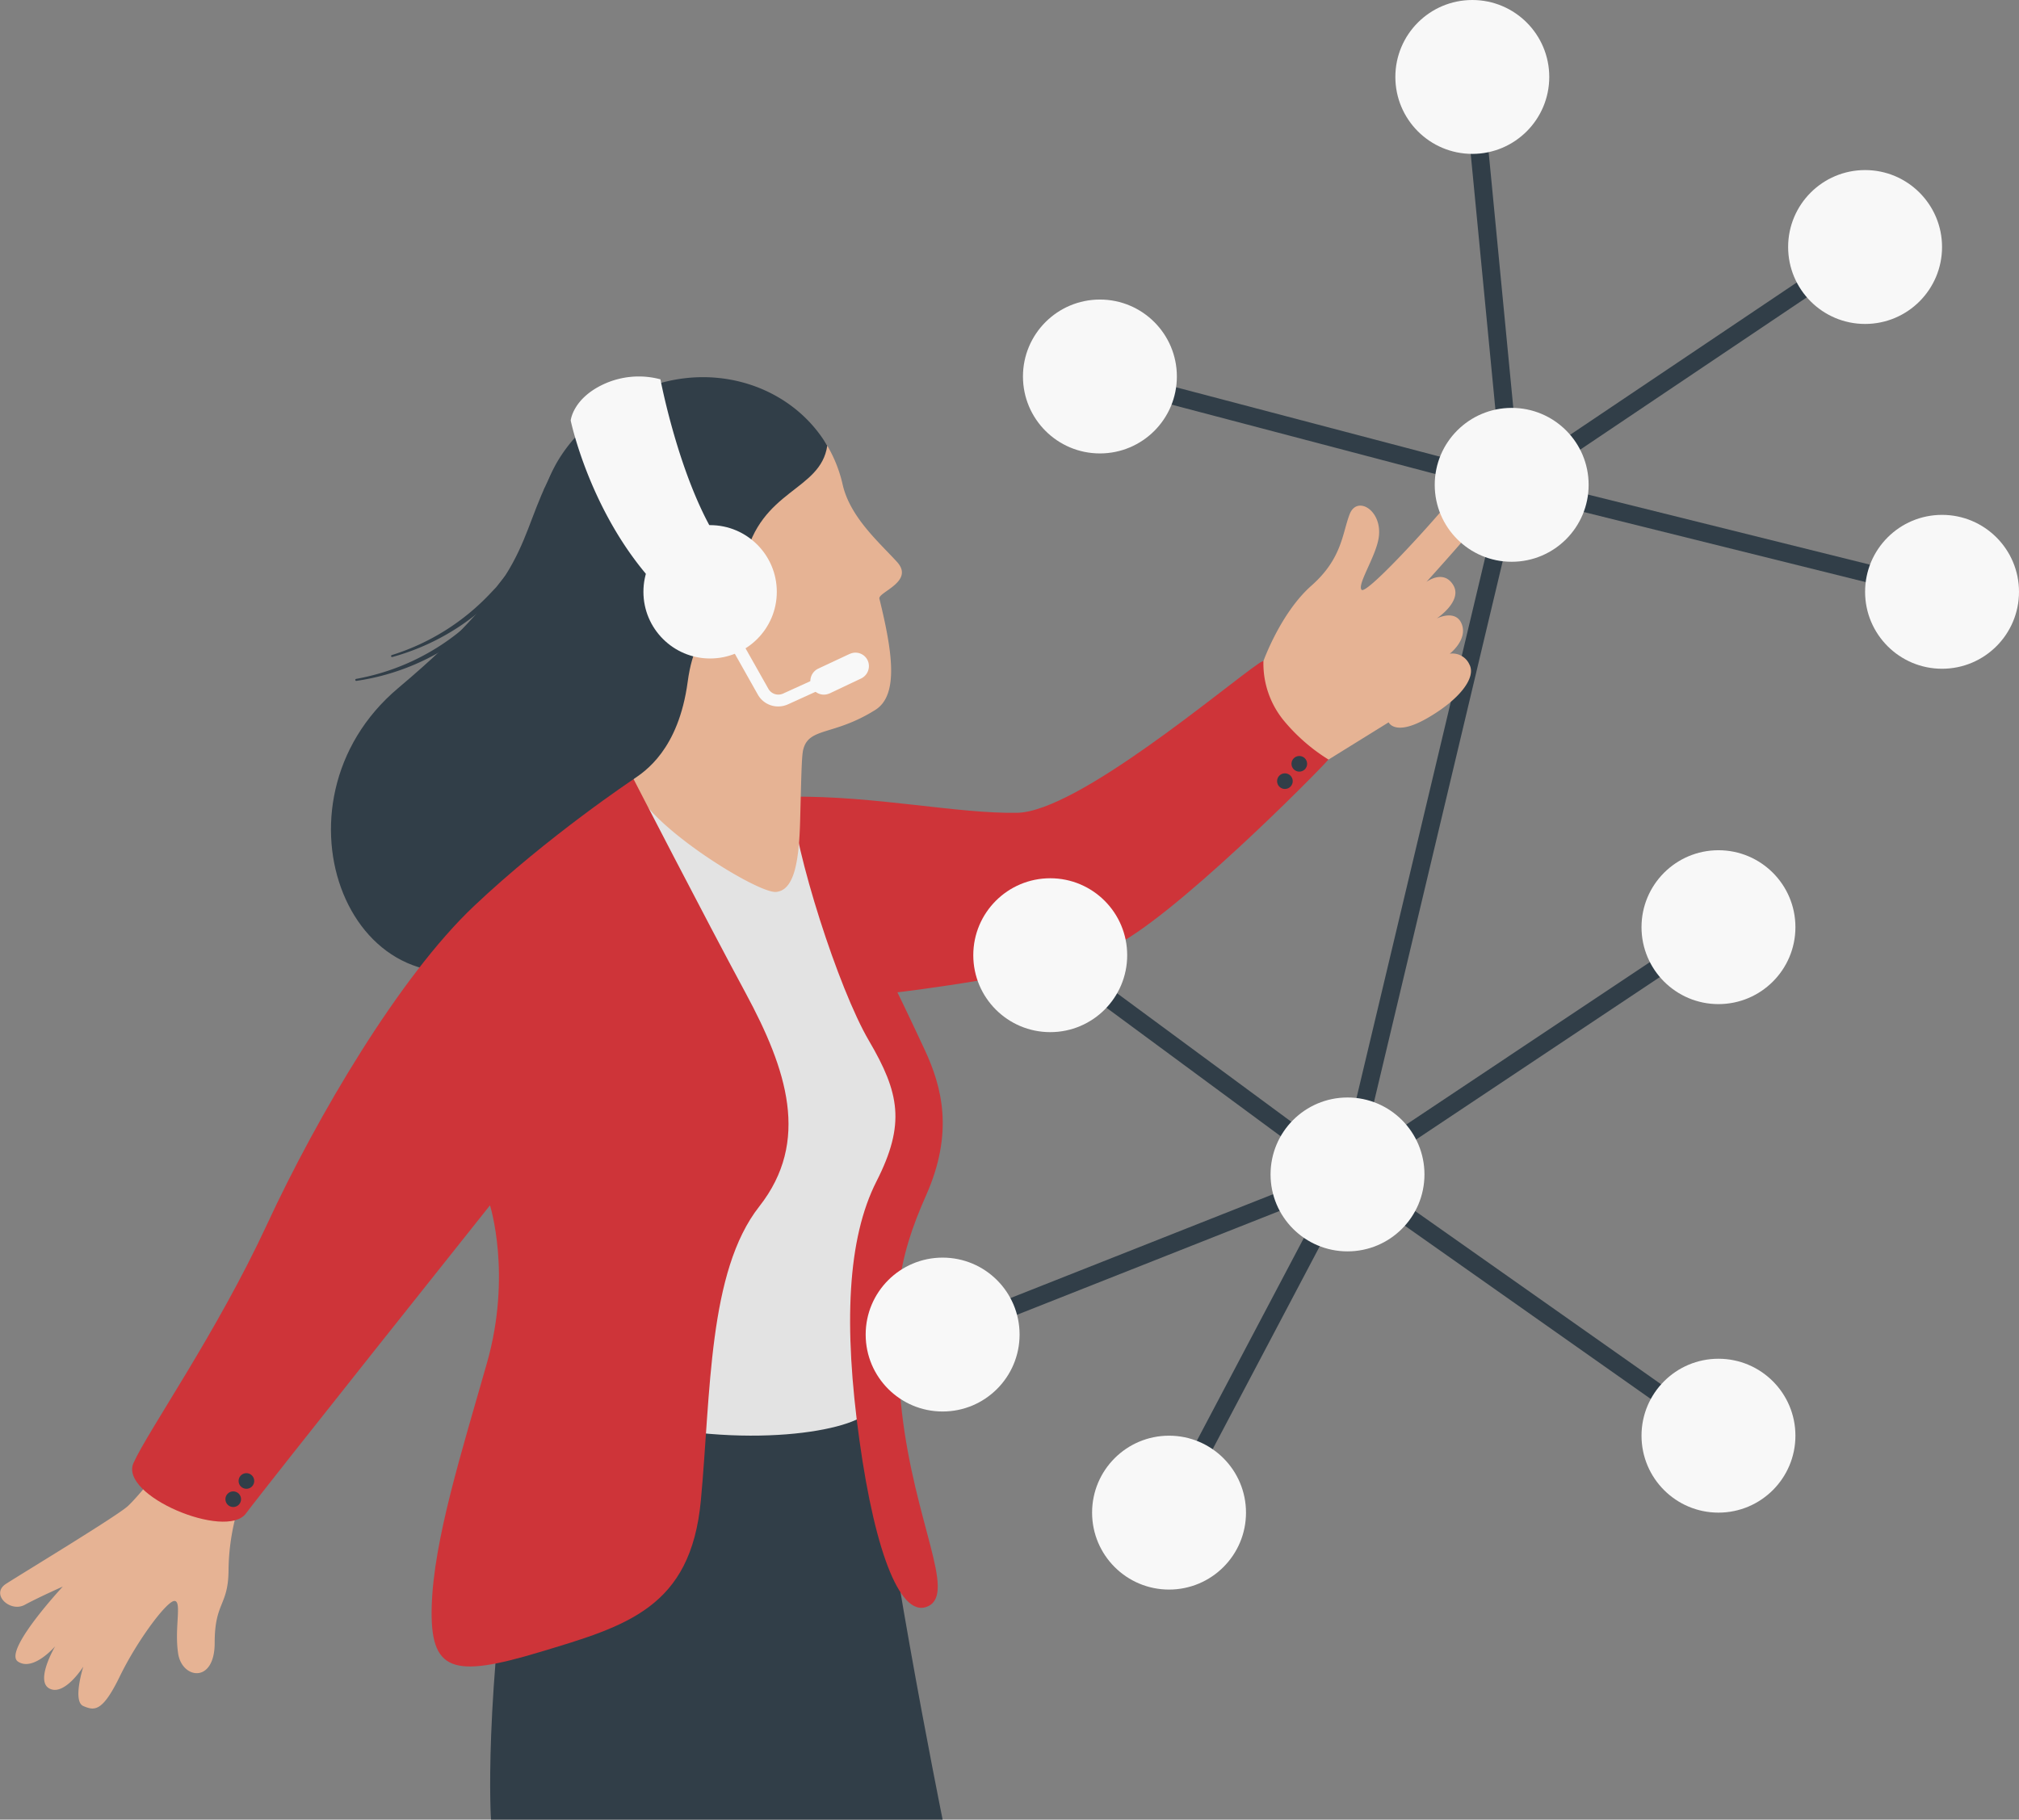 <svg id="Layer_1" data-name="Layer 1" xmlns="http://www.w3.org/2000/svg" width="562.5" height="507.05" viewBox="0 0 562.5 507.05"><rect x="0" y="0" width="562.5" height="507.05" fill="#808080" stroke="none"/><defs><style>.cls-1{fill:#313e48;}.cls-2{fill:#e3e3e3;}.cls-3{fill:#ce3439;}.cls-4{fill:#e6b394;}.cls-5{fill:#f8f8f8;}</style></defs><path class="cls-1" d="M422.52,384.87l47.8-200.8,122.34,30.42-1.21,4.85L474,190.14,430.33,373.66l98.05-65.37,2.78,4.16Z" transform="translate(-51 -52)"/><path class="cls-1" d="M205.16,183c-10.64,19.93-5,28.55-43.22,60.73s-13.06,95.6,31.5,75.13,49.15-56.28,49.15-56.28Z" transform="translate(-51 -52)"/><path class="cls-1" d="M194.93,465.35c-9.39,61.6-7.13,93.7-7.13,93.7H313.62s-18.07-89.51-19-119.21-88.81-1.53-88.81-1.53Z" transform="translate(-51 -52)"/><path class="cls-2" d="M223.85,447.32c34.56,9,65.62,3.38,69.24-2.25s4.38-47.32,4.38-47.32L303.85,368l-1.58-17.16-17.33-37.18,1.6-31.18-30.39-15-28.63,1.69-23.2,78.31,21.79,79.25Z" transform="translate(-51 -52)"/><path class="cls-3" d="M271.42,274c.94,15.17,13.13,53.44,21.67,68s10.22,23.22,2.11,39.17-9.23,40-4.76,72.17,11.75,50.08,19.3,46.16-3.91-23.29-7.47-54c-3.44-29.65-1.11-42.76,6.73-60.39s4.4-30.33-.38-40.6-7.6-16-7.6-16,43.13-5,59.64-12.53,57.07-48.4,60.42-52.31-9.79-33.29-19.3-26.86-50.63,41.4-67.42,41.68S294.92,273.73,271.42,274Z" transform="translate(-51 -52)"/><path class="cls-4" d="M403,236.2a25.06,25.06,0,0,0,5.66,16.58,51.25,51.25,0,0,0,12.47,10.88l16.75-10.38s1.74,4,10.69-1.12,13.8-11.31,11.81-15a5.16,5.16,0,0,0-5.47-3s5-3.85,3.36-8.2-7-1.62-7-1.62,7.33-4.84,4.6-9.32-7.46-.87-7.46-.87,10.57-11.69,13.92-15.91-2.36-12.81-7.95-6-22.8,25.59-24.05,24.1,3.95-9.19,4.77-14.44c1.2-7.61-6-12-8.08-6.62s-2.08,12.34-10.66,19.92S403,236.2,403,236.2Z" transform="translate(-51 -52)"/><path class="cls-4" d="M96,460.75l21.22,11.82a62.16,62.16,0,0,0-2.55,17.13c-.11,9.84-3.86,8.73-3.86,20.11s-9.06,10.06-10.17,3,1.1-14.59-1-14.7-10.39,11-15.25,21-7.07,9.61-10.17,8.29,0-11,0-11-5.19,8.25-9.39,6.15,1.55-11.82,1.55-11.82S60.26,517.88,56,515s12.49-20.89,12.49-20.89-6.52,2.88-10.61,5.09-9.63-3-5.2-5.86,30.95-18.9,33.94-21.66S96,460.75,96,460.75Z" transform="translate(-51 -52)"/><path class="cls-4" d="M227.52,269.11c.15-4.11.2-6.42.11-7.58-.39-4.2,41.2-106.82,53.85-85.35A37.67,37.67,0,0,1,285.76,187c2.06,9.1,10.14,16.09,15.14,21.57S295.61,217,296,218.81c3.56,14.55,5.52,26.8-1.12,31-11.66,7.32-18.56,4.75-20.11,11.12-.46,1.86-.54,8.24-.85,19.8s-1.71,19.39-6.73,19.81C261.72,301,227.14,279.4,227.52,269.11Z" transform="translate(-51 -52)"/><path class="cls-1" d="M281.48,176.2c-5.78.81-12,2.84-17,7.3-12.93,11.65-3.71,19.9-11.77,31.19-7.6,10.65-15.28,7.9-17.35,21.85s-.4,19.31-7.79,25A31,31,0,0,0,223,248.93c-11-17-36.54-50.08-10-76.92C236.08,148.72,268.82,154.72,281.48,176.2Z" transform="translate(-51 -52)"/><path class="cls-1" d="M281.48,176.2c-1.89,12.71-18.58,12.05-23.05,32S245.15,223,242.59,242s-12,25-15.07,27.1S216.64,253,216.64,253l27.47-78.9,19.58-5.39Z" transform="translate(-51 -52)"/><path class="cls-5" d="M252.17,204.19C240.61,187.48,235,157.7,235,157.7a23.32,23.32,0,0,0-16.08,1.48c-8.37,4-8.92,10-8.92,10s5.54,26.73,24.25,46.42S252.17,204.19,252.17,204.19Z" transform="translate(-51 -52)"/><path class="cls-5" d="M277.1,243.33h0a3.75,3.75,0,0,0,4.95,1.91l.05,0,8.73-4.14a3.83,3.83,0,0,0,1.94-5h0a3.74,3.74,0,0,0-4.95-1.91l-.05,0L279,238.3A3.83,3.83,0,0,0,277.1,243.33Z" transform="translate(-51 -52)"/><path class="cls-5" d="M268.35,248.83a6.63,6.63,0,0,0,2.22-.58l15-6.82a1.66,1.66,0,0,0-1.38-3l-15,6.83a3.19,3.19,0,0,1-4.13-1.35L251,219a1.67,1.67,0,0,0-2.9,1.64l14,24.85A6.48,6.48,0,0,0,268.35,248.83Z" transform="translate(-51 -52)"/><circle class="cls-5" cx="197.84" cy="164.91" r="18.58"/><path class="cls-3" d="M227.52,269.11s-23.8,15.81-44.5,35.4S139.38,363,125.39,393.19,92.31,450.55,88.2,459.65s25.8,21.53,31.31,14.1,68-85.88,68-85.88,6.15,19.3-.84,43.92-14.83,49.23-15.39,67.7,5.89,20.14,30.08,12.87,42.1-12.31,44.9-42.24,2-63.77,16.28-81.94,7.69-38.15-3.78-59.42S227.52,269.11,227.52,269.11Z" transform="translate(-51 -52)"/><path class="cls-1" d="M378.91,474.67l-4.42-2.34,46.57-88.26L314.54,426.2l-1.84-4.65,119.08-47.1Z" transform="translate(-51 -52)"/><path class="cls-1" d="M528.33,454.1,425,381.3l-82.86-61.12,3-4,82.82,61.09L531.2,450Z" transform="translate(-51 -52)"/><path class="cls-1" d="M475,190.43l-118.2-31.1,1.27-4.83,111.26,29.27L458.7,73.68l5-.48Z" transform="translate(-51 -52)"/><rect class="cls-1" x="462.06" y="151.48" width="118.69" height="5" transform="translate(-48.21 265.1) rotate(-33.91)"/><circle class="cls-5" cx="421.16" cy="135.1" r="21.44"/><circle class="cls-5" cx="541.06" cy="164.91" r="21.44"/><circle class="cls-5" cx="519.62" cy="68.83" r="21.44"/><circle class="cls-5" cx="410.19" cy="21.44" r="21.44"/><circle class="cls-5" cx="306.44" cy="104.91" r="21.44"/><circle class="cls-5" cx="292.6" cy="266.17" r="21.44"/><circle class="cls-5" cx="478.77" cy="258.36" r="21.44"/><circle class="cls-5" cx="375.42" cy="327.26" r="21.44"/><circle class="cls-5" cx="262.62" cy="371.88" r="21.44"/><circle class="cls-5" cx="325.7" cy="421.5" r="21.44"/><circle class="cls-5" cx="478.77" cy="400.06" r="21.44"/><circle class="cls-1" cx="64.98" cy="417.76" r="2.18"/><circle class="cls-1" cx="68.65" cy="412.68" r="2.18"/><circle class="cls-1" cx="357.98" cy="217.67" r="2.18"/><circle class="cls-1" cx="361.99" cy="212.84" r="2.18"/><path class="cls-1" d="M198,200.82l-1.53,3.77a29.48,29.48,0,0,1-1.66,3.72l-1.93,3.59-.48.9-.57.84-1.14,1.69a60.05,60.05,0,0,1-5,6.45c-.9,1-1.93,1.93-2.88,2.9-.5.48-1,1-1.47,1.43l-1.59,1.3a63.86,63.86,0,0,1-29.55,13.77h0a.28.28,0,0,0-.21.33.27.27,0,0,0,.29.22,65,65,0,0,0,30.56-13l1.68-1.29c.54-.44,1-.94,1.57-1.41,1-1,2.1-1.88,3.07-2.9a60,60,0,0,0,5.42-6.5l1.25-1.72.62-.85.54-.92,2.13-3.67a29.81,29.81,0,0,0,1.86-3.81l1.74-3.88a1.43,1.43,0,0,0-2.62-1.17l0,0Z" transform="translate(-51 -52)"/><path class="cls-1" d="M202.56,188.55l-1.05,3.93a29.21,29.21,0,0,1-1.18,3.9l-1.46,3.81-.37.95-.46.91-.93,1.81a57.72,57.72,0,0,1-4.16,7c-.77,1.12-1.67,2.15-2.5,3.24-.43.53-.83,1.08-1.28,1.6l-1.41,1.49a63.92,63.92,0,0,1-27.6,17.35h0a.28.28,0,0,0,.15.54,65.1,65.1,0,0,0,28.7-16.7l1.5-1.49c.48-.51.92-1.06,1.38-1.6.89-1.08,1.86-2.12,2.69-3.25a61.19,61.19,0,0,0,4.57-7.13l1-1.85.52-.93.41-1,1.66-3.9a30.22,30.22,0,0,0,1.37-4l1.24-4.06a1.43,1.43,0,0,0-2.74-.84v0Z" transform="translate(-51 -52)"/></svg>